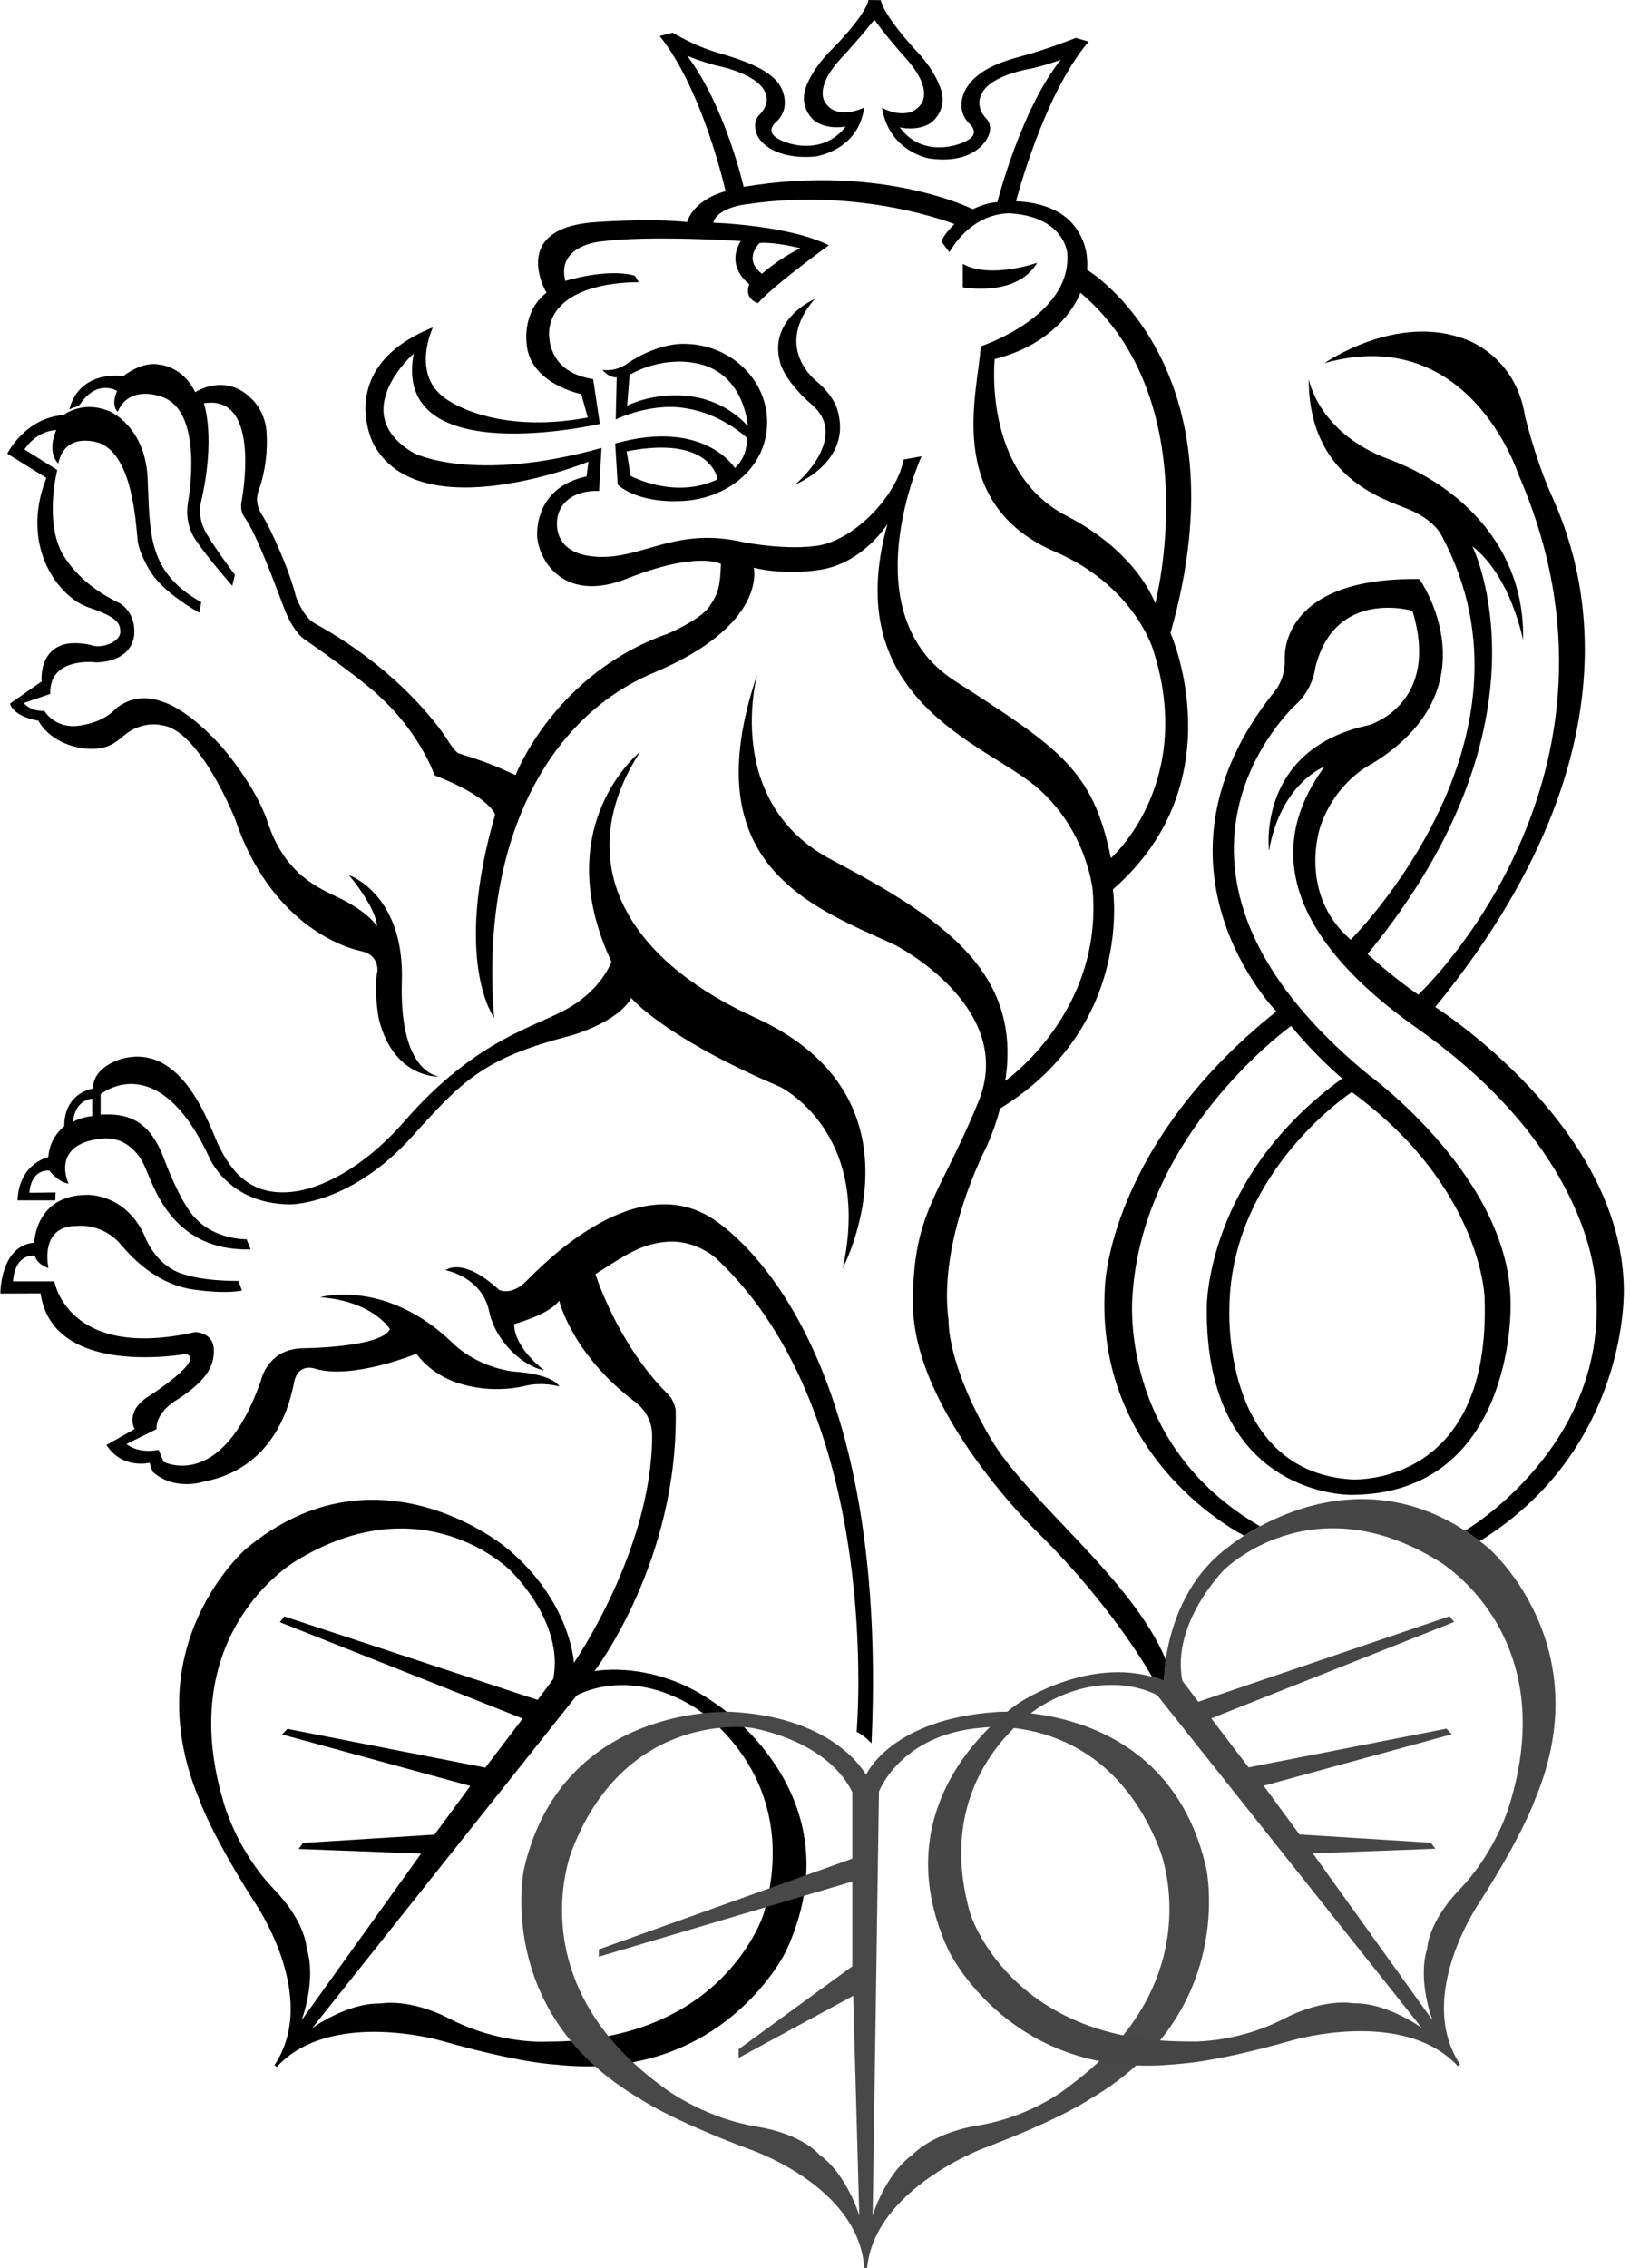 <svg width="46" height="64" viewBox="0 0 46 64" fill="none" xmlns="http://www.w3.org/2000/svg">
<path d="M41.895 36.594C42.101 41.994 38.139 41.745 38.139 41.745C34.421 41.502 34.696 36.837 34.696 36.837C34.774 33.024 38.149 30.816 38.149 30.816C41.803 33.488 41.895 36.594 41.895 36.594ZM45.826 36.355C45.763 31.739 40.504 28.416 40.504 28.416C47.037 20.421 44.15 14.836 43.721 13.83C43.302 12.847 43.036 11.738 43.036 11.738C42.779 10.06 41.397 9.591 41.397 9.591C39.442 8.804 37.379 10.246 37.379 10.246C41.472 9.094 42.847 13.378 42.847 13.378C46.584 21.933 40.026 28.067 40.026 28.067C39.269 27.549 38.594 26.919 38.594 26.919C44.011 20.333 41.551 15.415 41.551 15.415C42.64 16.256 42.983 18.062 42.983 18.062C43.046 15.415 41.177 13.692 39.185 12.954C37.192 12.215 36.933 10.691 36.933 10.691C36.933 13.461 38.998 14.061 39.745 14.369C40.492 14.677 40.68 15.108 40.68 15.108C43.793 20.892 38.117 26.516 38.117 26.516C36.601 25.195 37.265 23.308 37.265 23.308C37.712 22.03 38.686 21.57 38.686 21.57C42.236 19.416 40.057 16.339 40.057 16.339C36.034 16.283 36.258 18.616 36.258 18.616C36.269 19.205 35.947 19.539 35.947 19.539C32.023 24.462 36.02 28.539 36.02 28.539C31.287 32.314 31.183 36.293 31.183 36.293C30.864 41.235 35.112 43.331 35.112 43.331C35.35 43.18 35.56 43.067 35.56 43.067C31.537 40.736 31.959 36.572 31.959 36.572C32.24 31.95 36.435 28.949 36.435 28.949C37.099 29.77 37.878 30.432 37.878 30.432C34.026 33.216 34.056 36.888 34.056 36.888C34.006 42.283 38.158 42.181 38.158 42.181C42.725 42.14 42.629 36.888 42.629 36.888C42.71 33.285 38.615 30.324 38.615 30.324C31.515 24.477 36.556 19.895 36.556 19.895C37.065 19.438 37.116 18.849 37.116 18.849C37.667 16.586 39.86 17.235 39.86 17.235C40.67 19.882 38.624 20.462 38.624 20.462C35.448 21.139 35.812 24.005 35.812 24.005C36.145 22.094 37.379 21.631 37.379 21.631C36.383 22.985 35.249 25.672 39.995 29.016C45.042 32.574 45.03 36.314 45.03 36.314C45.444 40.786 41.346 43.19 41.346 43.19C41.643 43.394 41.762 43.484 41.762 43.484C45.997 40.858 45.826 36.355 45.826 36.355Z" fill="black"/>
<path d="M19.543 48.14C19.543 48.14 22.707 49.974 21.554 53.994C21.554 53.994 20.45 57.613 15.452 57.608C15.452 57.608 14.129 57.705 12.687 56.962C11.537 56.37 10.74 56.532 10.74 56.532C9.782 56.511 8.808 57.23 8.808 57.23L16.275 47.84C16.275 47.84 17.677 47.015 19.543 48.14ZM8.655 54.98C8.655 54.98 8.638 54.251 7.744 53.322C6.625 52.157 6.288 50.778 6.288 50.778C4.905 46.031 8.35 44.045 8.35 44.045C11.943 41.842 14.392 44.304 14.392 44.304C14.392 44.304 15.937 45.755 15.612 47.378L15.173 47.966L8.022 45.61L7.898 45.773L14.751 48.492L13.697 49.876L8.111 48.783L7.961 48.941L13.273 50.394L12.261 51.768L8.556 52.001L8.426 52.171L11.884 52.302L8.51 57.007C8.51 57.007 8.94 55.884 8.655 54.98ZM19.971 34.303C17.794 33.071 15.262 35.744 14.842 36.159C14.421 36.575 14.085 36.395 14.085 36.395C13.048 35.441 12.572 35.841 12.572 35.841C12.572 35.841 13.604 36.025 13.805 37.004C13.973 37.827 14.743 38.555 15.361 38.666C15.361 38.666 14.51 38.047 14.51 37.36C14.51 37.36 15.501 37.096 15.781 36.7C15.781 36.7 16.134 38.221 17.955 39.582C17.955 39.582 18.404 39.903 18.404 40.496C18.404 43.728 16.196 46.92 16.196 46.92C16.196 46.92 16.111 45.168 14.282 43.667C14.282 43.667 10.647 40.61 6.943 43.701C6.943 43.701 3.799 46.415 5.625 50.775C5.625 50.775 5.923 51.687 7.157 53.632C7.157 53.632 9.045 56.308 7.746 58.273L7.81 58.32C9.337 56.669 12.465 57.586 12.465 57.586C14.698 58.221 15.666 58.254 15.666 58.254C20.411 58.786 22.184 55.051 22.184 55.051C24.223 50.65 20.194 48.069 20.194 48.069C18.459 46.819 16.776 47.154 16.776 47.154C16.776 47.154 19.145 44.071 19.069 39.798C19.069 39.798 19.041 39.527 18.85 39.339C17.419 37.925 16.804 35.951 16.804 35.951C17.589 35.453 18.076 35.093 18.831 35.038C19.649 34.977 20.223 35.518 20.223 35.518C24.96 39.968 24.175 48.868 24.175 48.868C24.381 48.956 24.595 49.191 24.595 49.191C25.146 36.995 19.971 34.303 19.971 34.303Z" fill="black"/>
<path d="M19.38 11.171C18.397 11.076 17.698 11.448 17.698 11.448L17.768 10.575C18.679 10.063 19.52 10.229 19.52 10.229C21.019 10.422 21.104 12.029 21.104 12.029C21.104 12.029 20.529 11.282 19.38 11.171ZM17.796 13.428L17.684 12.736C20.094 12.265 20.248 13.525 20.248 13.525C19.043 14.107 17.796 13.428 17.796 13.428ZM19.295 9.702C19.295 9.702 18.571 9.661 17.684 10.27C17.684 10.27 17.394 10.492 17.002 10.437C17.002 10.437 17.165 10.653 17.404 10.649L17.376 11.835C17.376 11.835 18.441 11.309 19.478 11.545C19.478 11.545 20.276 11.655 21.075 12.348C21.075 12.348 21.131 12.846 20.739 13.207C20.739 13.207 19.884 11.808 17.361 12.514L17.432 13.677C17.432 13.677 17.964 14.217 19.295 14.134C20.593 14.053 21.65 13.142 21.65 11.918C21.65 10.695 20.595 9.702 19.295 9.702Z" fill="black"/>
<path d="M4.577 19.799C4.577 19.799 5.25 19.947 6.259 21.073C6.259 21.073 7.214 22.159 7.557 23.206C7.996 24.545 8.823 24.986 9.463 25.284C10.416 25.727 10.64 26.142 10.64 26.142C10.612 25.588 9.846 24.692 9.846 24.692C9.846 24.692 11.416 25.228 11.341 27.684C11.266 30.14 12.238 30.343 12.387 30.38C12.387 30.38 11.098 30.435 10.687 28.737C10.687 28.737 10.538 27.906 10.65 27.407C10.65 27.407 10.71 26.94 10.182 26.835C9.696 26.737 7.623 26.059 6.633 23.105C6.633 23.105 5.624 20.575 4.559 20.464C4.559 20.464 4.26 20.372 3.849 20.538C3.437 20.705 3.344 21.018 2.84 21.111C2.335 21.203 1.457 21 1.083 20.335C1.083 20.335 0.41 20.243 0.28 19.855L1.177 19.227C1.177 19.227 1.074 18.285 1.942 18.156C1.943 18.156 2.297 18.119 2.597 18.211C2.901 18.305 3.396 18.106 3.396 17.828C3.396 17.585 3.298 17.408 2.503 17.141C1.654 16.855 0.55 15.423 1.308 13.485L0.205 12.801C0.205 12.801 0.709 11.786 1.793 11.712C1.793 11.712 2.335 11.269 3.12 11.62C3.12 11.62 4.095 12.044 4.166 13.485C4.24 14.999 4.129 16.125 5.68 16.992L5.624 17.288C5.624 17.288 4.596 16.735 4.222 16.088C4.222 16.088 3.923 15.608 3.886 15.257C3.827 14.701 3.736 12.875 2.821 12.506C2.821 12.506 1.849 12.136 1.644 13.078C1.644 13.078 1.308 12.783 1.588 12.136C1.588 12.136 1.064 12.127 0.691 12.681L1.616 13.263C1.616 13.263 1.289 14.537 1.681 15.46C1.681 15.46 2.036 16.383 3.362 17.012C3.362 17.012 3.792 17.224 3.792 17.824C3.792 18.19 3.56 18.655 2.727 18.692C2.727 18.692 1.383 18.507 1.419 19.578L0.672 19.836C0.672 19.836 0.841 20.076 1.251 20.058C1.251 20.058 1.588 20.649 2.391 20.446C2.391 20.446 2.891 20.367 3.214 20.049C3.214 20.049 3.736 19.477 4.577 19.799Z" fill="black"/>
<path d="M2.162 34.592C2.162 34.592 2.879 34.491 3.414 35.121C4.075 35.9 4.697 36.233 5.33 36.366C5.33 36.366 6.218 36.526 6.828 36.417L6.73 36.144C5.715 36.144 5.268 35.977 5.213 35.963C4.439 35.762 4.121 34.965 4.121 34.965C3.597 33.67 2.466 33.715 2.466 33.715C0.99 33.715 0.966 35.065 0.966 35.065C0.003 35.143 0.01 36.499 0.01 36.499L1.145 36.495C1.487 38.894 5.239 38.205 5.239 38.205C5.841 38.348 4.193 39.401 4.193 39.401C3.514 39.821 3.797 40.324 3.797 40.324L3.004 40.772C3.457 41.471 4.221 41.275 4.221 41.275L4.307 41.527C4.93 42.087 5.751 41.807 5.751 41.807C7.817 41.415 8.202 39.489 8.298 39.009C8.411 38.442 8.888 38.618 8.888 38.618C9.942 38.942 11.751 38.198 11.751 38.198C12.204 38.813 12.883 39.009 12.883 39.009C13.931 39.373 14.865 39.093 14.865 39.093C15.371 38.991 15.785 39.123 15.785 39.123C15.565 38.751 14.497 38.701 14.497 38.701C13.379 38.549 12.771 37.891 12.771 37.891C10.877 36.066 9.034 36.603 9.034 36.603C10.534 36.715 11.004 37.504 11.004 37.504C10.761 38.024 8.581 38.042 8.581 38.042C7.543 38.042 7.364 38.954 7.364 38.954C6.26 42.115 4.618 41.248 4.618 41.248L4.477 40.911C3.854 41.023 3.571 40.744 3.571 40.744L4.42 40.324C4.392 39.821 5.014 39.485 5.014 39.485C5.769 38.99 6.06 38.587 6.033 38.062C6.009 37.587 5.504 37.587 5.504 37.587C1.909 38.398 1.534 36.156 1.534 36.156H0.368C0.43 35.337 0.981 35.434 0.981 35.434C1.068 35.702 1.368 35.781 1.368 35.781C1.368 35.781 1.091 34.592 2.162 34.592Z" fill="black"/>
<path d="M2.603 31.493C2.603 31.493 2.284 31.516 2.062 31.659C2.062 31.659 2.079 31.058 2.603 31V31.493ZM21.318 28.717C17.281 26.879 16.245 24.008 18.067 21.211C18.067 21.211 15.46 23.288 17.254 27.138C17.254 27.138 17.002 27.887 16.049 28.44C15.097 28.994 13.447 29.308 11.425 31.625C10.178 33.054 8.977 33.54 8.294 33.624C7.173 33.763 6.573 33.179 6.154 32.285C5.896 31.736 5.16 29.44 3.465 29.868C3.465 29.868 2.625 30.07 2.625 30.714C2.625 30.714 1.813 30.823 1.813 31.779C1.813 31.779 1.401 32.078 1.363 32.65C1.363 32.65 0.541 32.816 0.494 33.869H1.559L1.569 33.647L0.831 33.656C0.831 33.656 0.84 33.01 1.391 33.028C1.391 33.028 1.626 33.352 1.934 33.398C1.934 33.398 1.4 32.289 2.857 32.129C3.723 32.033 4.064 32.871 4.064 32.871C4.309 33.341 4.769 35.312 7.072 35.254L6.959 34.968C6.959 34.968 6.079 34.991 5.509 34.367C5.509 34.367 5.145 34.063 4.61 32.65C4.188 31.535 3.511 31.413 2.84 31.45V30.877C2.84 30.877 4.442 29.529 5.894 32.636C5.894 32.636 6.424 33.983 8.201 33.983C8.201 33.983 9.898 33.995 11.626 32.073C13.034 30.507 13.646 29.856 16.096 29.225C16.096 29.225 17.41 28.869 17.815 28.163C17.815 28.163 18.74 29.271 21.991 30.656C21.991 30.656 24.626 31.902 23.785 35.78C23.785 35.78 26.307 30.988 21.318 28.717Z" fill="black"/>
<path d="M21.438 6.856C21.868 6.819 22.587 7.004 22.587 7.004C21.952 7.317 21.503 7.724 21.503 7.724C20.952 7.308 21.438 6.856 21.438 6.856ZM31.35 24.213C30.848 21.716 29.893 21.11 26.941 19.209C23.988 17.307 26.006 12.876 26.006 12.876L25.502 12.967C25.296 14.02 24.076 15.275 23.018 15.406C21.98 15.536 20.784 15.257 20.784 15.257C18.994 14.915 18.091 15.784 16.841 15.71C15.45 15.627 15.743 14.55 15.743 14.55C15.948 13.774 16.907 13.854 16.907 13.854L16.975 12.64C13.332 13.655 11.675 12.783 11.675 12.783C9.755 11.657 11.675 9.977 11.675 9.977C11.045 13.319 16.929 11.961 16.929 11.961L16.739 10.697C15.301 10.475 15.506 9.257 15.506 9.257C15.73 7.89 18.028 7.964 18.028 7.964L17.916 7.779C17.122 7.557 15.954 7.927 15.954 7.927C15.693 6.921 16.945 6.815 16.945 6.815C18.346 6.63 20.905 6.801 20.905 6.801C20.457 7.539 21.148 8.019 21.148 8.019C20.98 8.444 21.392 8.554 21.392 8.554C21.821 8.056 23.391 6.921 23.391 6.921C22.25 6.348 20.126 6.284 20.126 6.284C20.256 5.834 21.095 5.76 21.095 5.76C24.327 5.28 26.935 6.323 26.935 6.323C26.604 6.65 26.567 6.816 26.567 6.816L26.791 7.114C27.539 5.877 28.585 6.025 28.585 6.025C30.043 6.154 30.117 7.133 30.117 7.133C30.267 8.924 27.673 9.774 27.673 9.774C27.635 10.956 26.567 14.188 29.78 15.571C32.007 16.53 32.538 18.322 32.538 18.322C33.763 22.104 31.35 24.213 31.35 24.213ZM19.393 1.573C19.393 1.573 19.711 1.714 20.212 1.849C20.212 1.849 21.342 2.056 21.59 2.593C21.59 2.593 21.778 2.902 21.415 3.258C21.415 3.258 21.23 3.422 21.352 3.772C21.448 4.046 21.91 4.503 22.994 4.419C22.994 4.419 24.221 4.268 24.388 3.035C24.388 3.035 23.641 3.409 23.301 2.912C23.301 2.912 22.931 2.517 23.734 1.647C24.344 0.986 24.674 0.556 24.674 0.556C24.674 0.556 24.945 0.948 25.59 1.676C26.374 2.562 25.98 2.955 25.98 2.955C25.609 3.445 24.891 3.043 24.891 3.043C25.099 4.3 26.24 4.474 26.24 4.474C27.334 4.619 27.754 4.123 27.881 3.864C28.042 3.536 27.835 3.348 27.835 3.348C27.484 2.981 27.71 2.634 27.71 2.634C27.974 2.104 29.112 1.933 29.112 1.933C29.616 1.814 29.939 1.683 29.939 1.683C28.809 3.085 28.145 5.705 28.145 5.705C28.145 5.705 27.871 5.7 27.454 5.903C27.454 5.903 24.904 4.615 20.986 5.273C20.986 5.273 20.476 3.01 19.393 1.573ZM30.49 8.258C34.101 11.322 32.601 17.028 32.601 17.028C32.601 17.028 32.136 15.608 30.099 14.556C27.721 13.327 28.072 10.133 28.072 10.133C30.032 9.63 30.49 8.258 30.49 8.258ZM33.032 17.861C35.19 10.3 30.678 7.613 30.678 7.613C30.76 6.605 30.06 6.117 30.06 6.117C29.5 5.674 28.673 5.681 28.673 5.681C28.673 5.681 29.446 2.663 30.724 1.174L30.36 1.069C30.36 1.069 29.509 1.408 28.857 1.578C28.205 1.749 27.582 1.983 27.273 2.484C27.273 2.484 26.888 3.066 27.393 3.525C27.393 3.525 27.591 3.718 27.405 3.887C27.157 4.113 26.029 4.48 25.394 3.593C25.394 3.593 25.877 3.718 26.265 3.471C26.265 3.471 26.746 3.145 26.554 2.527C26.554 2.527 26.417 2.001 25.796 1.367C25.796 1.367 24.945 0.447 24.858 0.005L24.51 7.62939e-05C24.422 0.439 23.538 1.331 23.538 1.331C22.896 1.945 22.742 2.467 22.742 2.467C22.531 3.078 23 3.42 23 3.42C23.381 3.679 23.867 3.569 23.867 3.569C23.203 4.436 22.087 4.067 21.845 3.834C21.665 3.66 21.87 3.473 21.87 3.473C22.389 3.029 22.024 2.436 22.024 2.436C21.73 1.925 20.865 1.668 20.219 1.476C19.573 1.286 18.984 0.923 18.984 0.923L18.617 1.017C19.845 2.546 20.476 5.394 20.476 5.394C19.523 5.665 19.392 6.265 19.392 6.265C18.327 6.154 16.851 6.265 16.851 6.265C14.32 6.413 15.422 8.259 15.422 8.259C14.74 8.785 14.859 9.66 14.859 9.66C14.915 10.826 16.403 11.121 16.403 11.121L16.588 11.781C13.916 12.28 12.586 11.255 12.586 11.255C11.577 10.572 12.217 9.238 12.217 9.238C9.415 10.364 10.536 12.524 10.536 12.524C11.843 14.962 16.608 13.028 16.608 13.028L16.552 13.443C15.011 13.772 15.162 15.173 15.162 15.173C15.241 15.902 15.979 17.008 17.692 16.328C19.706 15.529 20.346 15.914 20.346 15.914C20.319 16.531 20.284 16.719 20.028 17.104C19.772 17.489 18.85 17.879 18.85 17.879C15.642 19.008 14.552 21.868 14.552 21.868C14.098 21.684 14.067 21.609 12.946 21.258C12.842 21.226 12.61 20.852 12.61 20.852C12.61 20.852 11.489 19.024 8.873 17.584C8.556 17.409 8.349 16.827 8.349 16.827C8.181 16.125 7.654 14.933 7.378 14.5C7.154 14.149 7.303 13.835 7.303 13.835C7.584 13.042 7.527 12.303 7.527 12.303C7.527 11.638 7.116 11.269 7.116 11.269C6.369 10.493 5.509 11.066 5.509 11.066C5.154 10.327 4.501 10.29 4.501 10.29C4.014 10.18 3.491 10.604 3.491 10.604C2.109 10.493 1.959 11.564 1.959 11.564C2.037 11.482 2.202 11.494 2.255 11.414C2.74 10.681 3.304 11.029 3.304 11.029C3.118 11.453 3.323 11.62 3.323 11.62C3.641 10.863 4.501 11.177 4.501 11.177C5.808 11.527 5.304 14.186 5.304 14.186C5.192 14.87 5.565 15.294 5.565 15.294C5.827 15.7 6.555 16.531 6.555 16.531L6.63 16.218C6.63 16.218 6.122 15.555 5.827 15.055C5.565 14.611 5.659 14.223 5.659 14.223C6.107 12.34 5.752 11.38 5.752 11.38C7.415 11.103 6.817 14.149 6.817 14.149C6.761 14.445 6.911 14.611 6.911 14.611C7.265 15.11 7.807 16.615 8.032 17.196C8.256 17.778 8.537 18 8.537 18C10.33 19.246 10.722 19.661 10.722 19.661C11.871 20.713 12.264 21.877 12.264 21.877C13.834 22.486 13.973 22.985 13.973 22.985C12.768 27.139 13.945 28.718 13.945 28.718C13.549 23.829 15.401 20.263 18.439 18.987C21.672 17.63 21.272 16.019 21.272 16.019C21.272 16.019 22.081 16.247 23.15 16.077C24.368 15.883 25.044 14.787 25.044 14.787C23.671 19.745 27.763 20.963 29.22 22.182C30.678 23.4 30.836 25.116 30.836 25.116C31.127 28.578 28.369 30.498 28.369 30.498C28.847 27.426 26.589 25.905 23.466 24.259C20.365 22.626 21.374 19.016 21.374 19.016C19.515 24.472 22.998 25.616 25.268 26.669C25.268 26.669 28.697 28.422 27.614 31.082C26.53 33.741 25.763 34.184 25.763 36.77C25.763 39.87 29.329 43.287 29.329 43.287C31.445 45.378 32.51 47.313 32.51 47.313C32.78 47.397 32.849 47.429 32.849 47.429C32.881 46.973 32.899 46.832 32.899 46.832C31.946 44.533 28.984 42.354 27.948 40.574C26.713 38.453 26.77 37.264 26.77 37.264C26.461 34.998 27.819 32.402 27.819 32.402C28.09 31.823 28.222 31.279 28.222 31.279C32.003 28.956 31.407 25.097 31.407 25.097C34.9 22.047 33.032 17.861 33.032 17.861Z" fill="black"/>
<path d="M22.99 8.438C22.99 8.438 21.691 8.992 22.009 10.2C22.009 10.2 22.086 10.704 22.927 11.434C23.908 12.286 22.672 13.499 22.43 13.675C22.43 13.675 24.085 13.033 23.627 11.547C23.627 11.547 23.538 11.182 23.054 10.767C23.054 10.767 21.793 9.823 22.99 8.438Z" fill="black"/>
<path d="M27.17 7.446V8.104C27.17 8.104 28.691 8.399 29.269 7.414C29.269 7.414 27.951 7.883 27.17 7.446Z" fill="black"/>
<path d="M30.213 58.837C30.213 58.837 29.207 59.709 27.589 59.976C26.299 60.189 25.755 60.798 25.755 60.798C24.97 61.356 24.627 62.519 24.627 62.519L24.805 50.553C24.805 50.553 25.407 48.94 27.692 48.752C27.692 48.752 31.179 48.238 32.721 52.17C32.721 52.17 34.245 55.842 30.213 58.837ZM23.122 60.798C23.122 60.798 22.659 60.221 21.369 60.009C19.75 59.742 18.631 58.833 18.631 58.833C14.6 55.837 16.156 52.17 16.156 52.17C17.697 48.238 21.184 48.752 21.184 48.752C21.184 48.752 23.318 49.067 24.054 50.57V52.444L16.899 55.005V55.211L24.054 53.091V55.482L20.844 57.823V58.068L24.078 56.315L24.25 62.519C24.25 62.519 23.906 61.356 23.122 60.798ZM34.045 52.736C32.983 47.966 28.151 48.305 28.151 48.305C25.128 48.502 24.439 50.082 24.439 50.082C24.439 50.082 23.615 48.474 20.682 48.305C20.682 48.305 15.874 48.022 14.788 52.736C14.788 52.736 13.922 56.81 18.073 59.228C18.073 59.228 18.873 59.784 21.063 60.612C21.063 60.612 24.23 61.635 24.39 63.997H24.47C24.686 61.75 27.77 60.612 27.77 60.612C29.96 59.784 30.76 59.228 30.76 59.228C34.911 56.81 34.045 52.736 34.045 52.736Z" fill="#484848"/>
<path d="M42.645 50.772C42.645 50.772 42.309 52.151 41.189 53.316C40.296 54.245 40.278 54.974 40.278 54.974C39.993 55.877 40.424 57.001 40.424 57.001L37.049 52.296L40.508 52.165L40.377 51.995L36.673 51.763L35.661 50.388L40.972 48.935L40.822 48.777L35.236 49.87L34.183 48.487L41.035 45.767L40.911 45.604L33.818 48.018L33.368 47.428C33.043 45.805 34.542 44.298 34.542 44.298C34.542 44.298 36.991 41.837 40.584 44.04C40.584 44.04 44.028 46.025 42.645 50.772ZM38.194 56.526C38.194 56.526 37.396 56.364 36.246 56.956C34.804 57.7 33.482 57.602 33.482 57.602C28.483 57.607 27.379 53.989 27.379 53.989C26.227 49.968 29.39 48.134 29.39 48.134C31.257 47.009 32.658 47.834 32.658 47.834L40.125 57.223C40.125 57.223 39.151 56.505 38.194 56.526ZM42.008 43.682C38.304 40.591 34.669 43.648 34.669 43.648C32.829 45 32.847 47.428 32.847 47.428C30.867 46.628 28.758 48.05 28.758 48.05C28.758 48.05 24.729 50.63 26.767 55.032C26.767 55.032 28.54 58.767 33.285 58.234C33.285 58.234 34.254 58.202 36.486 57.567C36.486 57.567 39.614 56.65 41.142 58.3L41.205 58.253C39.906 56.289 41.795 53.613 41.795 53.613C43.029 51.667 43.327 50.756 43.327 50.756C45.153 46.396 42.008 43.682 42.008 43.682Z" fill="#464646"/>
</svg>
